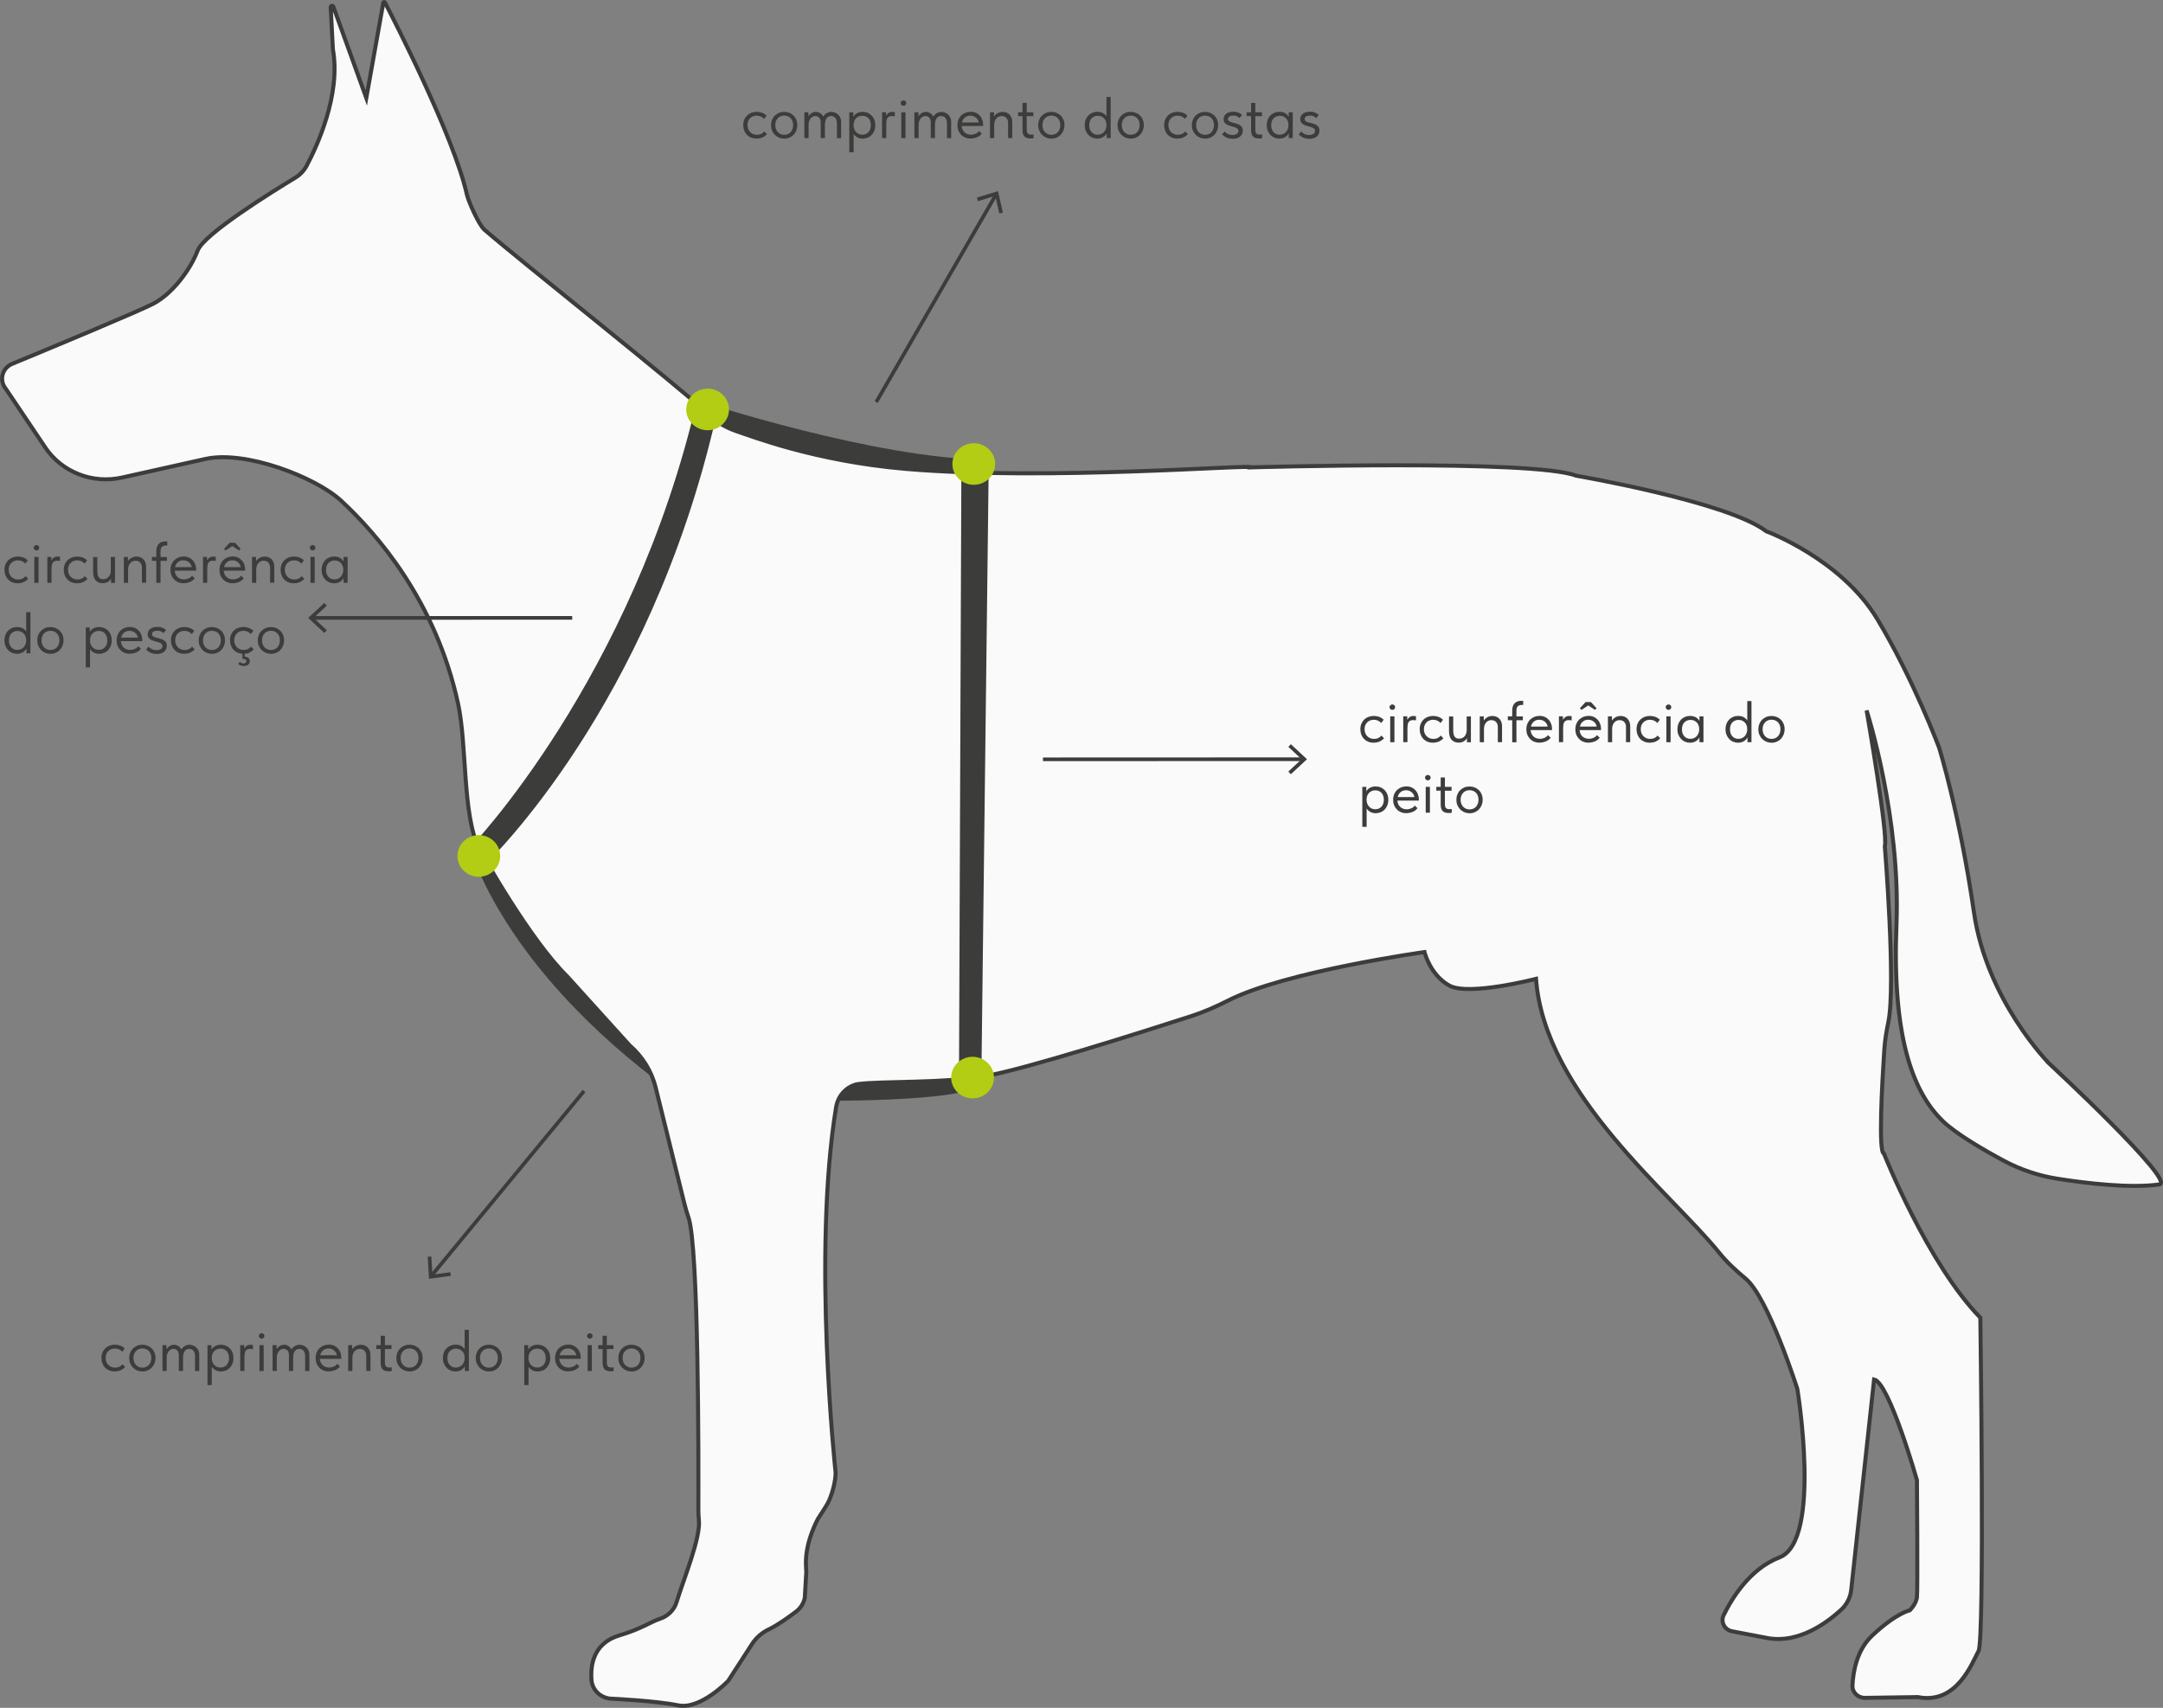 <?xml version="1.0" encoding="UTF-8"?> <svg xmlns="http://www.w3.org/2000/svg" id="_Слой_2" data-name="Слой 2" viewBox="0 0 441.82 348.82"><rect x="0" y="0" width="441.82" height="348.82" fill="#808080" stroke="none"/><defs><style> .cls-1 { fill: #3c3c3b; } .cls-2 { stroke-width: .82px; } .cls-2, .cls-3, .cls-4 { stroke: #3c3c3b; stroke-miterlimit: 10; } .cls-2, .cls-4, .cls-5 { fill: #fafafa; } .cls-3 { fill: none; stroke-width: .75px; } .cls-4 { stroke-width: 4px; } .cls-6 { fill: #b3cc14; } </style></defs><g id="_Слой_1-2" data-name="Слой 1"><g><path class="cls-5" d="M146.1,85.75s32.38,10.82,55.62,10.83"></path><path class="cls-1" d="M201.73,99.29c-23.44,0-55.19-10.53-56.53-10.98l-2.84-6.56c.32.11,36.87,12.11,59.37,12.12v5.41Z"></path></g><path class="cls-4" d="M162.18,222.79s30.68.64,36.97-2.69"></path><g><path class="cls-5" d="M99.4,176.11s22.82,38.36,42.19,46.73"></path><path class="cls-1" d="M140.45,225.32c-37.04-25.84-43.62-50.45-44.57-52.04l5.92,1.48c.22.38,22.59,37.7,40.91,45.61l-2.26,4.95Z"></path></g><path class="cls-2" d="M418.51,217.16s-12.71-12.85-15.3-30.79c-2.91-20.11-7.11-33.63-7.11-33.63,0,0-5.24-14-12.65-26.31-7.42-12.3-22.68-17.92-22.68-17.92-7.86-6.04-38.83-11.35-38.83-11.35-8.73-3.4-66.31-1.7-66.31-1.7.57-.69-41.54,2.8-70.64.31-18.63-1.59-31.83-6.81-34.49-7.67-1.34-.43-3.35-1.4-4.39-2.34-9.19-8.29-39.23-31.98-47.17-38.85-1.12-.97-3.25-5.74-3.57-7.17-2.67-11.9-15.02-35.91-16.75-39.24-.07-.14-.28-.11-.32.04l-3.48,19.47-6.74-18.66c-.13-.27-.54-.17-.53.13l.45,8.61c1.66,9.26-3.26,19.79-5.35,23.74-.54,1.02-1.35,1.87-2.35,2.48-4.6,2.78-18.61,11.46-19.92,14.85-1.56,4.06-5.21,8.87-9.12,10.9-2.99,1.55-20.66,8.91-28.78,12.26-2.04.85-2.7,3.36-1.32,5.05l8.09,12.03c3.39,5.04,9.65,7.49,15.68,6.14l17.03-3.8c8.13-1.82,22.48,3.68,27.75,8.56,7.26,6.73,19.29,20.42,23.86,41.44,1.83,8.43.87,22.68,4.26,29.52.52,1.04,10.3,18.55,18,26.14l12.78,14.12c2.64,2.28,4.49,5.28,5.32,8.62l5.86,23.69c.19.76.53,1.98.8,2.72,2.16,5.79,2.09,50.35,2.06,59.6,0,.75.01,1.5.1,2.25.45,3.61-3.19,12.33-4.55,16.83-.49,1.6-1.75,2.87-3.38,3.4-1.86.61-3.81,2.07-8.24,3.38-5.28,1.56-6.01,5.92-5.76,9.15.17,2.15,2.05,3.81,4.27,3.81,0,0,8.86.42,13.44,1.35,4.59.93,10.22-5.01,10.22-5.01l4.85-7.5c.84-1.3,2.04-2.35,3.46-3.02,1.73-.82,4.04-2.48,5.52-3.59.94-.71,1.58-1.72,1.81-2.85l.28-4.88c.19-.95-.94-4.36,2.16-10.78.46-.95,1.95-2.92,2.52-4.21.7-1.59,1.35-4.01,1.33-5.74,0,0-4.82-44.39.09-74.53.54-3.32,3.21-4.62,4.43-4.78,4.94-.66,17.52-.14,25.94-1.61,8.26-1.43,31.78-8.91,42.11-12.25,2.61-.84,5.12-1.94,7.55-3.18,11.72-5.98,40.17-9.93,40.17-9.93,0,0,1.13,4.65,5.06,6.84,3.94,2.19,17.72-1.37,17.72-1.37,1.74,23.5,27.54,43.71,37.43,55.96,1.57,1.95,3.43,3.65,5.37,5.26,4.65,3.84,10.58,22.55,10.58,22.55,0,0,5.1,31.03-3.65,34.4-5.99,2.31-9.68,8.27-11.4,11.8-.67,1.37.17,2.99,1.71,3.29l7.32,1.4c6.33,1.13,12.1-3.17,14.94-5.77,1.17-1.07,1.91-2.51,2.08-4.06l4.68-43.01c3.1.71,8.75,20.57,8.75,20.57,0,0,.18,22.52,0,23.93-.18,1.42-1.46,2.66-1.46,2.66,0,0-2.74.53-7.66,5.14-3.18,2.97-3.92,7.43-4.05,10.21-.07,1.4,1.11,2.55,2.55,2.53l10.8-.16c8.02,1.6,11.12-7.09,12.4-9.4,1.28-2.31.37-68.09.37-68.09-10.76-10.99-19.69-33.51-19.69-33.51-1.16-.19-.4-14.03.07-21.18.13-1.91.43-3.81.83-5.69,1.58-7.59-.72-35.9-.72-35.9.72-2.27-3.6-27.04-3.72-27.75.2.62,6.96,21.95,6.1,43.69-.88,22.06,2.96,34.02,9.6,40.31,2.67,2.53,8.11,5.7,12.21,7.91,3.45,1.86,7.2,3.13,11.09,3.74,5.85.92,14.8,2,20.8,1.16,3.58-.5-22.57-24.76-22.57-24.76Z"></path><g><path class="cls-5" d="M96.98,174.83s33.14-32.79,46.7-91.2"></path><path class="cls-1" d="M98.97,176.73l-3.09-3.45c.33-.32,33.27-34.61,46.48-91.52l3.75,4c-13.57,58.49-45.76,89.61-47.14,90.97Z"></path></g><g><line class="cls-5" x1="199.15" y1="96.52" x2="198.66" y2="221.47"></line><polygon class="cls-1" points="200.43 222.44 195.88 221.46 196.37 96.51 201.94 96.53 200.43 222.44"></polygon></g><ellipse class="cls-6" cx="144.54" cy="83.63" rx="4.37" ry="4.25"></ellipse><ellipse class="cls-6" cx="97.8" cy="174.83" rx="4.37" ry="4.25"></ellipse><ellipse class="cls-6" cx="198.91" cy="94.77" rx="4.37" ry="4.25"></ellipse><ellipse class="cls-6" cx="198.66" cy="220.1" rx="4.37" ry="4.25"></ellipse><g><line class="cls-3" x1="63.77" y1="126.21" x2="116.88" y2="126.2"></line><polygon class="cls-1" points="66.25 129.28 66.76 128.73 64.05 126.21 66.76 123.7 66.25 123.15 62.95 126.21 66.25 129.28"></polygon></g><g><line class="cls-3" x1="266.15" y1="155.07" x2="213.04" y2="155.09"></line><polygon class="cls-1" points="263.67 152 263.16 152.55 265.87 155.07 263.16 157.59 263.67 158.14 266.97 155.07 263.67 152"></polygon></g><g><line class="cls-3" x1="88.14" y1="260.56" x2="119.3" y2="222.84"></line><polygon class="cls-1" points="92.09 260.6 91.99 259.85 88.33 260.34 88.11 256.65 87.36 256.69 87.63 261.19 92.09 260.6"></polygon></g><g><line class="cls-3" x1="203.44" y1="39.75" x2="178.98" y2="82.12"></line><polygon class="cls-1" points="199.54 40.37 199.76 41.09 203.3 40 204.12 43.6 204.85 43.43 203.85 39.04 199.54 40.37"></polygon></g><g><path class="cls-1" d="M3.65,119.14c-.42,0-.8-.07-1.14-.21-.34-.14-.62-.33-.86-.58-.24-.25-.42-.54-.55-.88-.13-.34-.19-.7-.19-1.09,0-.42.07-.8.22-1.14.14-.34.34-.62.58-.85s.53-.41.86-.53.69-.19,1.07-.19c.41,0,.79.07,1.14.2.35.14.65.33.89.58l-.5.67c-.18-.21-.4-.37-.66-.49-.26-.12-.55-.18-.85-.18-.26,0-.5.04-.73.13-.23.09-.43.21-.6.38s-.31.36-.41.6c-.1.24-.15.51-.15.81s.05.57.14.81c.1.24.23.45.41.63.18.18.38.31.62.41.24.1.49.14.77.14.33,0,.62-.06.88-.19s.46-.29.62-.49l.54.54c-.22.26-.51.48-.86.65-.35.17-.77.26-1.25.26Z"></path><path class="cls-1" d="M7.46,112.43c-.16,0-.3-.05-.41-.16-.12-.11-.17-.24-.17-.4s.06-.29.17-.39c.12-.1.25-.15.41-.15s.29.05.4.15c.11.1.16.23.16.39s-.05.29-.16.4c-.11.11-.24.16-.4.16ZM7.01,113.76h.86v5.28h-.86v-5.28Z"></path><path class="cls-1" d="M11.81,113.69c.06,0,.14,0,.23,0,.09,0,.17.01.23.03v.86c-.1-.02-.19-.03-.29-.04-.1-.01-.2-.02-.29-.02-.26,0-.46.04-.61.13-.15.08-.26.2-.35.35-.08.15-.14.33-.16.54-.02.21-.04.44-.04.68v2.81h-.86v-5.28h.82v.71c.1-.19.25-.37.45-.53s.49-.25.87-.25Z"></path><path class="cls-1" d="M15.77,119.14c-.42,0-.8-.07-1.14-.21-.34-.14-.62-.33-.86-.58s-.42-.54-.55-.88c-.13-.34-.19-.7-.19-1.09,0-.42.07-.8.22-1.14.14-.34.34-.62.58-.85.24-.23.53-.41.86-.53s.69-.19,1.07-.19c.41,0,.79.07,1.14.2.35.14.65.33.89.58l-.5.67c-.18-.21-.4-.37-.66-.49-.26-.12-.55-.18-.85-.18-.26,0-.5.04-.73.13-.23.09-.43.21-.6.38-.17.16-.31.36-.41.6-.1.24-.15.51-.15.81s.05.57.14.81c.1.24.23.45.41.63.18.18.38.31.62.41.24.1.49.14.77.14.33,0,.62-.06.88-.19.26-.12.46-.29.62-.49l.54.54c-.22.26-.51.48-.86.65-.35.17-.77.26-1.25.26Z"></path><path class="cls-1" d="M20.95,119.12c-.57,0-1.03-.19-1.39-.56-.36-.38-.54-.96-.54-1.76v-3.02h.86v2.83c0,.58.1,1.01.29,1.29.2.28.5.41.91.41.25,0,.47-.05.66-.14.19-.09.36-.22.49-.38.13-.16.23-.36.3-.58s.1-.46.1-.73v-2.71h.86v5.28h-.81v-.84c-.14.26-.36.47-.65.65-.29.18-.65.26-1.08.26Z"></path><path class="cls-1" d="M28.88,115.32c-.07-.18-.16-.33-.28-.45-.12-.12-.26-.2-.42-.26-.16-.06-.33-.08-.5-.08-.23,0-.44.04-.62.13-.18.09-.34.21-.47.36-.13.15-.23.33-.31.55-.07.21-.11.44-.12.69v2.78h-.86v-5.28h.82v.86c.16-.26.39-.48.7-.66.3-.18.66-.28,1.07-.28.28,0,.54.05.78.14s.45.23.62.41.31.4.41.65c.1.26.15.55.15.88v3.26h-.86v-3.07c0-.25-.03-.46-.1-.65Z"></path><path class="cls-1" d="M31.03,113.76h.9v-1.19c0-.35.05-.65.14-.91s.22-.46.39-.62c.17-.16.37-.28.59-.35.23-.08.48-.11.75-.11.1,0,.18,0,.24.01.06,0,.1.02.13.02v.82s-.08-.01-.11-.01h-.11c-.36,0-.64.08-.85.25s-.31.49-.31.97v1.13h1.31v.78h-1.31v4.5h-.86v-4.5h-.9v-.78Z"></path><path class="cls-1" d="M37.56,119.14c-.39,0-.75-.06-1.09-.19s-.62-.31-.86-.55-.44-.52-.58-.86-.21-.72-.21-1.14.07-.83.22-1.17c.15-.34.35-.63.6-.86s.54-.41.86-.53c.32-.12.66-.18,1.01-.18.41,0,.77.07,1.09.22.32.15.58.35.8.59s.38.53.49.84.17.63.17.95v.3h-4.38c.02.28.09.53.19.75.1.22.24.41.41.56.17.16.37.27.59.35.22.08.46.12.72.12.34,0,.65-.07.94-.2.29-.13.53-.31.7-.55l.56.52c-.26.34-.59.6-.99.76-.4.16-.83.25-1.27.25ZM37.44,114.45c-.42,0-.79.12-1.09.37-.3.25-.5.59-.6,1.02h3.42c-.08-.41-.28-.74-.59-1-.32-.26-.69-.39-1.13-.39Z"></path><path class="cls-1" d="M43.61,113.69c.06,0,.14,0,.23,0,.09,0,.17.01.23.03v.86c-.1-.02-.19-.03-.29-.04-.1-.01-.2-.02-.29-.02-.26,0-.46.04-.61.13-.15.08-.26.2-.35.35-.08.15-.14.33-.16.54-.02.21-.04.44-.04.68v2.81h-.86v-5.28h.82v.71c.1-.19.25-.37.45-.53s.49-.25.87-.25Z"></path><path class="cls-1" d="M47.57,119.14c-.39,0-.75-.06-1.09-.19s-.62-.31-.86-.55-.44-.52-.58-.86-.21-.72-.21-1.14.07-.83.22-1.17c.15-.34.35-.63.6-.86s.54-.41.86-.53c.32-.12.66-.18,1.01-.18.41,0,.77.07,1.09.22.32.15.58.35.8.59s.38.53.49.84.17.63.17.95v.3h-4.38c.02.28.09.53.19.75.1.22.24.41.41.56.17.16.37.27.59.35.22.08.46.12.72.12.34,0,.65-.07.94-.2.29-.13.53-.31.7-.55l.56.52c-.26.34-.59.6-.99.76-.4.16-.83.25-1.27.25ZM45.76,112.1l1.15-1.25h1.09l1.15,1.25-.3.35-1.39-.91-1.4.91-.3-.35ZM47.45,114.45c-.42,0-.79.12-1.09.37-.3.25-.5.59-.6,1.02h3.42c-.08-.41-.28-.74-.59-1-.32-.26-.69-.39-1.13-.39Z"></path><path class="cls-1" d="M55.06,115.32c-.07-.18-.16-.33-.28-.45-.12-.12-.26-.2-.42-.26-.16-.06-.33-.08-.5-.08-.23,0-.44.04-.62.13-.18.09-.34.21-.47.36-.13.15-.23.33-.31.55-.07.21-.11.44-.12.69v2.78h-.86v-5.28h.82v.86c.16-.26.39-.48.7-.66.3-.18.66-.28,1.07-.28.28,0,.54.05.78.14s.45.23.62.41.31.4.41.65c.1.26.15.55.15.88v3.26h-.86v-3.07c0-.25-.03-.46-.1-.65Z"></path><path class="cls-1" d="M60.06,119.14c-.42,0-.8-.07-1.14-.21-.34-.14-.62-.33-.86-.58-.24-.25-.42-.54-.55-.88-.13-.34-.19-.7-.19-1.09,0-.42.07-.8.22-1.14.14-.34.34-.62.58-.85s.53-.41.86-.53.69-.19,1.07-.19c.41,0,.79.07,1.14.2.35.14.65.33.89.58l-.5.67c-.18-.21-.4-.37-.66-.49-.26-.12-.55-.18-.85-.18-.26,0-.5.04-.73.13-.23.09-.43.21-.6.38s-.31.36-.41.6c-.1.24-.15.51-.15.81s.05.57.14.81c.1.24.23.45.41.63.18.18.38.31.62.41.24.1.49.14.77.14.33,0,.62-.06.88-.19.26-.12.46-.29.62-.49l.54.54c-.22.26-.51.48-.86.65-.35.17-.77.26-1.25.26Z"></path><path class="cls-1" d="M63.87,112.43c-.16,0-.3-.05-.41-.16s-.17-.24-.17-.4.06-.29.17-.39.25-.15.41-.15.29.05.4.15c.11.1.16.23.16.39s-.05.29-.16.4c-.11.11-.24.16-.4.16ZM63.42,113.76h.86v5.28h-.86v-5.28Z"></path><path class="cls-1" d="M68.25,119.14c-.34,0-.66-.06-.97-.19-.31-.12-.58-.3-.82-.54-.23-.24-.42-.52-.56-.86-.14-.34-.21-.72-.21-1.15s.07-.79.2-1.13.31-.63.55-.86c.23-.24.5-.42.82-.55.31-.13.64-.19,1-.19.5,0,.92.11,1.25.32.33.21.55.45.67.71v-.94h.82v5.28h-.82v-.98c-.15.31-.4.57-.73.77s-.73.31-1.19.31ZM68.33,118.34c.29,0,.54-.05.77-.16.22-.11.41-.25.56-.43.15-.18.26-.38.34-.61.08-.23.12-.46.12-.69v-.19c0-.23-.05-.45-.13-.67s-.19-.4-.34-.56c-.15-.16-.33-.3-.55-.4s-.46-.15-.74-.15c-.26,0-.49.04-.7.13s-.4.21-.56.37c-.16.16-.28.37-.37.61-.09.24-.13.51-.13.82,0,.58.16,1.05.48,1.41.32.36.74.53,1.26.53Z"></path><path class="cls-1" d="M3.47,133.54c-.34,0-.66-.06-.97-.19-.31-.12-.58-.3-.82-.54-.23-.24-.42-.52-.56-.86-.14-.34-.21-.72-.21-1.15s.07-.79.2-1.13c.13-.34.31-.63.55-.86.23-.24.5-.42.82-.55.31-.13.64-.19,1-.19.48,0,.88.09,1.19.28.32.19.54.41.68.65v-3.96h.86v8.4h-.82v-.98c-.15.31-.4.57-.73.77s-.73.31-1.19.31ZM3.55,132.74c.29,0,.54-.05.77-.16.22-.11.41-.25.56-.43s.26-.38.34-.61c.08-.23.12-.46.12-.69v-.19c0-.23-.05-.45-.13-.67s-.19-.4-.34-.56c-.15-.16-.33-.3-.55-.4-.22-.1-.46-.15-.74-.15-.26,0-.49.04-.7.13s-.4.21-.56.37c-.16.16-.28.37-.37.61-.09.24-.13.51-.13.82,0,.58.16,1.05.48,1.41.32.36.74.53,1.26.53Z"></path><path class="cls-1" d="M10.31,133.54c-.38,0-.74-.07-1.07-.21-.33-.14-.61-.33-.86-.58s-.43-.54-.57-.88c-.14-.34-.2-.7-.2-1.09s.07-.74.2-1.07.32-.62.56-.86.53-.43.86-.57c.33-.14.69-.2,1.07-.2s.74.07,1.07.2c.33.14.61.32.85.56.24.24.43.53.56.86.14.33.2.69.2,1.09s-.07.76-.2,1.09c-.14.34-.32.63-.56.88s-.52.44-.85.58c-.33.14-.68.21-1.07.21ZM10.31,132.76c.27,0,.52-.05.74-.14.22-.1.42-.23.58-.41.16-.18.28-.39.37-.63.09-.24.13-.51.13-.8s-.04-.55-.13-.79c-.09-.24-.21-.44-.37-.61s-.35-.3-.58-.4c-.22-.09-.47-.14-.74-.14s-.52.05-.74.14c-.22.09-.42.22-.58.4s-.29.38-.38.61c-.09.24-.13.5-.13.79s.04.55.13.8c.09.24.21.45.38.63.16.18.36.31.58.41.22.1.47.14.74.14Z"></path><path class="cls-1" d="M17.52,136.32v-8.16h.82v.94c.11-.26.33-.5.66-.71s.75-.32,1.26-.32c.35,0,.68.06,1,.19.31.13.58.31.82.55.23.24.41.52.54.86.13.34.2.72.2,1.13s-.07.81-.21,1.15c-.14.34-.33.63-.56.86-.23.24-.5.42-.82.54s-.64.19-.97.19c-.43,0-.81-.09-1.14-.28-.33-.18-.57-.42-.73-.71v3.77h-.86ZM20.15,128.87c-.28,0-.53.05-.74.15-.22.1-.4.23-.55.4-.15.16-.27.35-.34.56s-.12.43-.13.67v.19c0,.23.04.46.12.69.08.23.19.43.34.61s.33.32.56.43c.22.11.48.16.77.16.52,0,.94-.18,1.26-.53.32-.36.48-.83.48-1.41,0-.3-.04-.58-.13-.82s-.21-.44-.37-.61c-.16-.16-.35-.29-.56-.37s-.45-.13-.7-.13Z"></path><path class="cls-1" d="M26.56,133.54c-.39,0-.75-.06-1.09-.19s-.62-.31-.86-.55-.44-.52-.58-.86-.21-.72-.21-1.14.07-.83.22-1.17c.15-.34.35-.63.6-.86.25-.23.54-.41.86-.53.32-.12.66-.18,1.01-.18.41,0,.77.07,1.09.22.32.15.58.35.8.59s.38.53.49.84c.11.31.17.63.17.95v.3h-4.38c.02.28.09.53.19.75.1.22.24.41.41.56.17.16.37.27.59.35.22.08.46.12.72.12.34,0,.65-.07.94-.2.29-.13.53-.31.7-.55l.56.52c-.26.34-.59.6-.99.76-.4.16-.83.25-1.27.25ZM26.44,128.85c-.42,0-.79.12-1.09.37-.3.25-.5.59-.6,1.02h3.42c-.08-.41-.28-.74-.59-1-.32-.26-.69-.39-1.13-.39Z"></path><path class="cls-1" d="M31.97,133.56c-.45,0-.85-.08-1.19-.23-.35-.16-.66-.37-.93-.64l.48-.62c.43.48.98.72,1.63.72.36,0,.65-.07.88-.22.23-.14.34-.34.34-.6,0-.21-.07-.37-.22-.49-.15-.12-.33-.21-.56-.29-.22-.08-.47-.15-.73-.21-.26-.06-.51-.15-.73-.26-.22-.11-.41-.25-.56-.43-.15-.18-.22-.43-.22-.74,0-.26.05-.48.16-.67.1-.19.25-.35.43-.47.18-.13.39-.22.64-.28.24-.06.5-.09.77-.09.42,0,.78.07,1.06.2.28.13.51.28.7.44l-.5.65c-.15-.14-.33-.26-.53-.36-.2-.1-.44-.14-.73-.14-.35,0-.63.06-.82.19-.2.12-.29.29-.29.49s.07.35.22.46c.15.1.33.19.56.25.22.06.47.13.73.19.26.06.51.14.73.25s.41.26.56.45c.15.19.22.46.22.79,0,.28-.06.53-.17.74-.11.21-.26.39-.45.53-.19.14-.41.24-.66.31-.25.07-.52.1-.8.1Z"></path><path class="cls-1" d="M37.66,133.54c-.42,0-.8-.07-1.14-.21-.34-.14-.62-.33-.86-.58-.24-.25-.42-.54-.55-.88-.13-.34-.19-.7-.19-1.09,0-.42.07-.8.22-1.14.14-.34.34-.62.58-.85.24-.23.53-.41.86-.53s.69-.19,1.07-.19c.41,0,.79.07,1.14.2.35.14.65.33.89.58l-.5.67c-.18-.21-.4-.37-.66-.49-.26-.12-.55-.18-.85-.18-.26,0-.5.04-.73.13-.23.09-.43.21-.6.38s-.31.36-.41.6c-.1.24-.15.51-.15.81s.05.57.14.81c.1.24.23.45.41.63.18.18.38.31.62.41.24.1.49.14.77.14.33,0,.62-.06.88-.19.26-.12.46-.29.62-.49l.54.54c-.22.26-.51.48-.86.65-.35.17-.77.26-1.25.26Z"></path><path class="cls-1" d="M43.29,133.54c-.38,0-.74-.07-1.07-.21-.33-.14-.61-.33-.86-.58-.24-.25-.43-.54-.57-.88-.14-.34-.2-.7-.2-1.09s.07-.74.2-1.07.32-.62.56-.86c.24-.24.53-.43.86-.57.33-.14.69-.2,1.07-.2s.74.07,1.07.2c.33.14.61.32.85.56.24.24.43.53.56.86.14.33.2.69.2,1.09s-.07.76-.2,1.09c-.14.34-.32.63-.56.88s-.52.44-.85.58c-.33.14-.68.21-1.07.21ZM43.29,132.76c.27,0,.52-.05.74-.14.22-.1.42-.23.58-.41.16-.18.28-.39.37-.63.09-.24.13-.51.13-.8s-.04-.55-.13-.79c-.09-.24-.21-.44-.37-.61-.16-.17-.35-.3-.58-.4-.22-.09-.47-.14-.74-.14s-.52.05-.74.14c-.22.09-.42.22-.58.4s-.29.38-.38.61c-.09.24-.13.5-.13.79s.04.55.13.8c.09.24.21.45.38.63.16.18.36.31.58.41.22.1.47.14.74.14Z"></path><path class="cls-1" d="M49.76,136.02c-.28,0-.51-.04-.7-.13-.18-.09-.32-.2-.4-.32l.34-.38c.06.09.16.16.29.22.13.06.28.09.46.09s.3-.04.41-.11.16-.19.16-.35c0-.11-.04-.21-.13-.31s-.27-.14-.57-.14h-.1v-1.07c-.34-.02-.66-.08-.94-.19-.34-.14-.62-.34-.86-.59-.24-.25-.42-.54-.55-.88-.13-.34-.19-.7-.19-1.09,0-.42.07-.8.22-1.14.14-.34.34-.62.58-.85.24-.23.53-.41.86-.53s.69-.19,1.07-.19c.41,0,.79.07,1.14.2.35.14.65.33.89.58l-.5.67c-.18-.21-.4-.37-.66-.49-.26-.12-.55-.18-.85-.18-.26,0-.5.04-.73.13-.23.09-.43.21-.6.38-.17.16-.31.36-.41.6-.1.24-.15.5-.15.81s.05.56.14.81c.1.24.23.45.41.63s.38.31.62.41c.24.1.49.14.77.14.33,0,.62-.06.88-.19.26-.12.46-.29.62-.48l.54.54c-.22.27-.51.49-.86.67-.29.14-.61.22-.97.24v.59c.39.04.66.15.81.33.15.18.22.38.22.61,0,.33-.12.57-.37.73s-.55.24-.9.24Z"></path><path class="cls-1" d="M55.35,133.54c-.38,0-.74-.07-1.07-.21-.33-.14-.61-.33-.86-.58-.24-.25-.43-.54-.57-.88-.14-.34-.2-.7-.2-1.09s.07-.74.2-1.07.32-.62.56-.86c.24-.24.53-.43.86-.57.33-.14.69-.2,1.07-.2s.74.07,1.07.2c.33.14.61.32.85.56.24.24.43.53.56.86.14.33.2.69.2,1.09s-.07.76-.2,1.09c-.14.34-.32.63-.56.88s-.52.44-.85.58c-.33.14-.68.21-1.07.21ZM55.35,132.76c.27,0,.52-.05.74-.14.22-.1.42-.23.58-.41.16-.18.28-.39.37-.63.09-.24.13-.51.13-.8s-.04-.55-.13-.79c-.09-.24-.21-.44-.37-.61-.16-.17-.35-.3-.58-.4-.22-.09-.47-.14-.74-.14s-.52.05-.74.14c-.22.09-.42.22-.58.4s-.29.38-.38.61c-.09.24-.13.5-.13.79s.04.55.13.8c.09.24.21.45.38.63.16.18.36.31.58.41.22.1.47.14.74.14Z"></path></g><g><path class="cls-1" d="M280.61,151.7c-.42,0-.8-.07-1.14-.21-.34-.14-.62-.33-.86-.58-.24-.25-.42-.54-.55-.88-.13-.34-.19-.7-.19-1.09,0-.42.07-.8.22-1.14s.34-.62.58-.85c.24-.23.53-.41.86-.53s.69-.19,1.07-.19c.41,0,.79.07,1.14.2.35.14.65.33.89.58l-.5.67c-.18-.21-.4-.37-.66-.49-.26-.12-.55-.18-.85-.18-.26,0-.5.04-.73.13-.23.09-.43.21-.6.38s-.31.36-.41.6c-.1.24-.15.51-.15.81s.05.57.14.81c.1.24.23.45.41.63.18.18.38.31.62.41.24.1.49.14.77.14.33,0,.62-.06.88-.19s.46-.29.62-.49l.54.54c-.22.26-.51.48-.86.65-.35.17-.77.26-1.25.26Z"></path><path class="cls-1" d="M284.41,144.99c-.16,0-.3-.05-.41-.16-.12-.11-.17-.24-.17-.4s.06-.29.17-.39c.12-.1.25-.15.41-.15s.29.05.4.15c.11.1.16.23.16.39s-.05.29-.16.4-.24.16-.4.16ZM283.97,146.32h.86v5.28h-.86v-5.28Z"></path><path class="cls-1" d="M288.77,146.25c.06,0,.14,0,.23,0s.17.01.23.03v.86c-.1-.02-.19-.03-.29-.04-.1-.01-.2-.02-.29-.02-.26,0-.46.04-.61.13-.15.08-.26.2-.35.35-.08.15-.14.33-.16.54-.02.21-.04.44-.04.68v2.81h-.86v-5.28h.82v.71c.1-.19.25-.37.45-.53s.49-.25.87-.25Z"></path><path class="cls-1" d="M292.73,151.7c-.42,0-.8-.07-1.14-.21-.34-.14-.62-.33-.86-.58-.24-.25-.42-.54-.55-.88-.13-.34-.19-.7-.19-1.09,0-.42.07-.8.22-1.14s.34-.62.58-.85c.24-.23.53-.41.86-.53s.69-.19,1.07-.19c.41,0,.79.07,1.14.2.35.14.65.33.89.58l-.5.67c-.18-.21-.4-.37-.66-.49-.26-.12-.55-.18-.85-.18-.26,0-.5.04-.73.13-.23.09-.43.21-.6.38s-.31.36-.41.6c-.1.24-.15.51-.15.81s.05.57.14.81c.1.24.23.45.41.63.18.18.38.31.62.41.24.1.49.14.77.14.33,0,.62-.06.88-.19s.46-.29.62-.49l.54.54c-.22.26-.51.48-.86.65-.35.17-.77.26-1.25.26Z"></path><path class="cls-1" d="M297.91,151.68c-.57,0-1.03-.19-1.39-.56-.36-.38-.54-.96-.54-1.76v-3.02h.86v2.83c0,.58.1,1.01.29,1.29.2.28.5.41.91.41.25,0,.47-.05.66-.14.19-.09.36-.22.49-.38.13-.16.23-.36.3-.58s.1-.46.1-.73v-2.71h.86v5.28h-.81v-.84c-.14.26-.36.47-.65.65-.29.18-.65.26-1.08.26Z"></path><path class="cls-1" d="M305.84,147.88c-.07-.18-.16-.33-.28-.45-.12-.12-.26-.2-.42-.26-.16-.06-.33-.08-.5-.08-.23,0-.44.04-.62.13-.18.09-.34.21-.47.36-.13.15-.23.33-.31.55s-.11.44-.12.69v2.78h-.86v-5.28h.82v.86c.16-.26.39-.48.7-.66.3-.18.66-.28,1.07-.28.28,0,.54.05.78.14.24.1.45.23.62.41.18.18.31.4.41.65s.15.55.15.88v3.26h-.86v-3.07c0-.25-.03-.46-.1-.65Z"></path><path class="cls-1" d="M307.99,146.32h.9v-1.19c0-.35.05-.65.14-.91s.22-.46.39-.62c.17-.16.37-.28.59-.35.23-.08.48-.11.75-.11.1,0,.18,0,.24.01.06,0,.1.02.13.02v.82s-.08-.01-.11-.01h-.11c-.36,0-.64.08-.85.25s-.31.49-.31.97v1.13h1.31v.78h-1.31v4.5h-.86v-4.5h-.9v-.78Z"></path><path class="cls-1" d="M314.52,151.7c-.39,0-.75-.06-1.09-.19s-.62-.31-.86-.55-.44-.52-.58-.86-.21-.72-.21-1.14.07-.83.22-1.17c.15-.34.35-.63.6-.86.25-.23.54-.41.86-.53.32-.12.66-.18,1.01-.18.41,0,.77.07,1.09.22.32.15.58.35.8.59s.38.53.49.84c.11.31.17.63.17.95v.3h-4.38c.02.28.09.53.19.75.1.22.24.41.41.56.17.16.37.27.59.35.22.08.46.12.72.12.34,0,.65-.07.94-.2.29-.13.53-.31.7-.55l.56.52c-.26.34-.59.6-.99.76-.4.16-.83.25-1.27.25ZM314.4,147.01c-.42,0-.79.12-1.09.37-.3.25-.5.59-.6,1.02h3.42c-.08-.41-.28-.74-.59-1-.32-.26-.69-.39-1.13-.39Z"></path><path class="cls-1" d="M320.57,146.25c.06,0,.14,0,.23,0,.09,0,.17.01.23.03v.86c-.1-.02-.19-.03-.29-.04-.1-.01-.2-.02-.29-.02-.26,0-.46.04-.61.13-.15.08-.26.2-.35.35-.08.15-.14.33-.16.54-.02.21-.04.44-.04.68v2.81h-.86v-5.28h.82v.71c.1-.19.25-.37.45-.53s.49-.25.87-.25Z"></path><path class="cls-1" d="M324.53,151.7c-.39,0-.75-.06-1.09-.19s-.62-.31-.86-.55-.44-.52-.58-.86-.21-.72-.21-1.14.07-.83.22-1.17c.15-.34.35-.63.6-.86.25-.23.54-.41.86-.53.32-.12.66-.18,1.01-.18.41,0,.77.07,1.09.22.32.15.58.35.8.59s.38.53.49.84c.11.31.17.63.17.95v.3h-4.38c.02.28.09.53.19.75.1.22.24.41.41.56.17.16.37.27.59.35.22.08.46.12.72.12.34,0,.65-.07.94-.2.29-.13.53-.31.7-.55l.56.52c-.26.34-.59.6-.99.76-.4.16-.83.25-1.27.25ZM322.72,144.65l1.15-1.25h1.09l1.15,1.25-.3.35-1.39-.91-1.4.91-.3-.35ZM324.41,147.01c-.42,0-.79.12-1.09.37-.3.25-.5.59-.6,1.02h3.42c-.08-.41-.28-.74-.59-1-.32-.26-.69-.39-1.13-.39Z"></path><path class="cls-1" d="M332.02,147.88c-.07-.18-.16-.33-.28-.45-.12-.12-.26-.2-.42-.26-.16-.06-.33-.08-.5-.08-.23,0-.44.04-.62.13-.18.09-.34.21-.47.36-.13.15-.23.33-.31.55s-.11.44-.12.69v2.78h-.86v-5.28h.82v.86c.16-.26.39-.48.7-.66.3-.18.66-.28,1.07-.28.28,0,.54.05.78.14.24.1.45.23.62.41.18.18.31.4.41.65s.15.55.15.88v3.26h-.86v-3.07c0-.25-.03-.46-.1-.65Z"></path><path class="cls-1" d="M337.02,151.7c-.42,0-.8-.07-1.14-.21-.34-.14-.62-.33-.86-.58-.24-.25-.42-.54-.55-.88-.13-.34-.19-.7-.19-1.09,0-.42.07-.8.22-1.14.14-.34.34-.62.58-.85.24-.23.53-.41.86-.53s.69-.19,1.07-.19c.41,0,.79.07,1.14.2.35.14.65.33.89.58l-.5.67c-.18-.21-.4-.37-.66-.49-.26-.12-.55-.18-.85-.18-.26,0-.5.04-.73.13-.23.09-.43.21-.6.38s-.31.36-.41.6c-.1.24-.15.51-.15.81s.05.57.14.81c.1.24.23.45.41.63.18.18.38.31.62.41.24.1.49.14.77.14.33,0,.62-.06.88-.19.26-.12.46-.29.62-.49l.54.54c-.22.26-.51.48-.86.65-.35.17-.77.26-1.25.26Z"></path><path class="cls-1" d="M340.82,144.99c-.16,0-.3-.05-.41-.16-.12-.11-.17-.24-.17-.4s.06-.29.17-.39c.12-.1.25-.15.41-.15s.29.05.4.15c.11.1.16.23.16.39s-.05.29-.16.4c-.11.11-.24.16-.4.16ZM340.38,146.32h.86v5.28h-.86v-5.28Z"></path><path class="cls-1" d="M345.2,151.7c-.34,0-.66-.06-.97-.19-.31-.12-.58-.3-.82-.54-.23-.24-.42-.52-.56-.86-.14-.34-.21-.72-.21-1.15s.07-.79.2-1.13.31-.63.55-.86c.23-.24.5-.42.82-.55.31-.13.64-.19,1-.19.5,0,.92.11,1.25.32.33.21.55.45.67.71v-.94h.82v5.28h-.82v-.98c-.15.31-.4.57-.73.77s-.73.31-1.19.31ZM345.29,150.9c.29,0,.54-.05.77-.16.22-.11.41-.25.56-.43.15-.18.26-.38.34-.61.08-.23.12-.46.12-.69v-.19c0-.23-.05-.45-.13-.67s-.19-.4-.34-.56c-.15-.16-.33-.3-.55-.4-.22-.1-.46-.15-.74-.15-.26,0-.49.04-.7.13s-.4.21-.56.37c-.16.16-.28.37-.37.61s-.13.51-.13.82c0,.58.16,1.05.48,1.41.32.36.74.53,1.26.53Z"></path><path class="cls-1" d="M355.02,151.7c-.34,0-.66-.06-.97-.19-.31-.12-.58-.3-.82-.54-.23-.24-.42-.52-.56-.86-.14-.34-.21-.72-.21-1.15s.07-.79.2-1.13.31-.63.55-.86c.23-.24.5-.42.82-.55.31-.13.64-.19,1-.19.48,0,.88.09,1.19.28.32.19.54.41.68.65v-3.96h.86v8.4h-.82v-.98c-.15.31-.4.57-.73.77s-.73.31-1.19.31ZM355.1,150.9c.29,0,.54-.05.77-.16.22-.11.41-.25.56-.43.15-.18.26-.38.34-.61.08-.23.12-.46.12-.69v-.19c0-.23-.05-.45-.13-.67s-.19-.4-.34-.56c-.15-.16-.33-.3-.55-.4-.22-.1-.46-.15-.74-.15-.26,0-.49.04-.7.13s-.4.21-.56.37c-.16.16-.28.37-.37.61s-.13.51-.13.82c0,.58.16,1.05.48,1.41.32.36.74.53,1.26.53Z"></path><path class="cls-1" d="M361.86,151.7c-.38,0-.74-.07-1.07-.21-.33-.14-.61-.33-.86-.58-.24-.25-.43-.54-.57-.88-.14-.34-.2-.7-.2-1.09s.07-.74.2-1.07.32-.62.56-.86c.24-.24.53-.43.86-.57.33-.14.69-.2,1.07-.2s.74.07,1.07.2c.33.14.61.32.85.56.24.24.43.53.56.86.14.33.2.69.2,1.09s-.07.76-.2,1.09c-.14.34-.32.63-.56.88s-.52.44-.85.58c-.33.14-.68.21-1.07.21ZM361.86,150.92c.27,0,.52-.05.74-.14.22-.1.42-.23.58-.41.16-.18.28-.39.37-.63.09-.24.13-.51.13-.8s-.04-.55-.13-.79c-.09-.24-.21-.44-.37-.61-.16-.17-.35-.3-.58-.4-.22-.09-.47-.14-.74-.14s-.52.05-.74.14c-.22.09-.42.22-.58.4s-.29.38-.38.61c-.09.24-.13.5-.13.79s.04.55.13.8c.09.24.21.45.38.63.16.18.36.31.58.41.22.1.47.14.74.14Z"></path><path class="cls-1" d="M278.27,168.88v-8.16h.82v.94c.11-.26.33-.5.66-.71s.75-.32,1.26-.32c.35,0,.68.06,1,.19.31.13.58.31.82.55.23.24.41.52.55.86.13.34.2.72.2,1.13s-.07.81-.21,1.15c-.14.34-.33.63-.56.86-.23.24-.5.42-.82.54-.31.12-.64.19-.97.19-.43,0-.81-.09-1.14-.28-.33-.18-.57-.42-.73-.71v3.77h-.86ZM280.9,161.43c-.28,0-.53.05-.74.15-.22.1-.4.23-.55.4-.15.16-.27.35-.34.56s-.12.43-.13.67v.19c0,.23.04.46.12.69.08.23.19.43.34.61s.33.32.56.43c.22.11.48.16.77.16.52,0,.94-.18,1.26-.53.32-.36.48-.83.48-1.41,0-.3-.04-.58-.13-.82-.09-.24-.21-.44-.37-.61-.16-.16-.35-.29-.56-.37s-.45-.13-.7-.13Z"></path><path class="cls-1" d="M287.31,166.1c-.39,0-.75-.06-1.09-.19s-.62-.31-.86-.55-.44-.52-.58-.86c-.14-.34-.21-.72-.21-1.14s.07-.83.22-1.17c.15-.34.35-.63.6-.86.25-.23.54-.41.86-.53.32-.12.66-.18,1.01-.18.41,0,.77.07,1.09.22.32.15.58.35.8.59.22.25.38.53.49.84.11.31.17.63.17.95v.3h-4.38c.02.28.09.53.19.75.1.22.24.41.41.56.17.16.37.27.59.35.22.08.46.12.72.12.34,0,.65-.07.94-.2s.53-.31.7-.55l.56.52c-.26.34-.59.6-.99.76-.4.16-.83.25-1.27.25ZM287.19,161.41c-.42,0-.79.12-1.09.37-.3.25-.5.59-.6,1.02h3.42c-.08-.41-.28-.74-.59-1-.32-.26-.69-.39-1.13-.39Z"></path><path class="cls-1" d="M291.66,159.39c-.16,0-.3-.05-.41-.16-.12-.11-.17-.24-.17-.4s.06-.29.17-.39c.12-.1.25-.15.41-.15s.29.05.4.15c.11.1.16.23.16.39s-.05.29-.16.4-.24.16-.4.16ZM291.22,160.72h.86v5.28h-.86v-5.28Z"></path><path class="cls-1" d="M293.38,160.72h.9v-1.92h.86v1.92h1.36v.78h-1.36v2.68c0,.16,0,.31.03.44.02.13.06.25.13.35.07.1.16.18.28.23s.28.08.48.08c.15,0,.31-.01.48-.04v.77c-.11.02-.22.03-.32.04-.1,0-.2.01-.29.01-.57,0-.99-.13-1.25-.4-.27-.27-.4-.72-.4-1.36v-2.8h-.9v-.78Z"></path><path class="cls-1" d="M300.18,166.1c-.38,0-.74-.07-1.07-.21-.33-.14-.61-.33-.86-.58-.24-.25-.43-.54-.57-.88-.14-.34-.2-.7-.2-1.09s.07-.74.2-1.07c.14-.33.32-.62.56-.86.24-.24.53-.43.86-.57.33-.14.69-.2,1.07-.2s.74.07,1.07.2c.33.14.61.32.85.56.24.24.43.53.56.86.14.33.2.69.2,1.09s-.07.76-.2,1.09c-.14.34-.32.63-.56.88s-.52.44-.85.58c-.33.14-.68.21-1.07.21ZM300.18,165.32c.27,0,.52-.05.74-.14.22-.1.42-.23.58-.41.16-.18.28-.39.37-.63.09-.24.13-.51.13-.8s-.04-.55-.13-.79c-.09-.24-.21-.44-.37-.61-.16-.17-.35-.3-.58-.4-.22-.09-.47-.14-.74-.14s-.52.05-.74.14c-.22.09-.42.22-.58.4s-.29.38-.38.61c-.09.24-.13.5-.13.79s.04.55.13.8c.09.24.21.45.38.63.16.18.36.31.58.41.22.1.47.14.74.14Z"></path></g><g><path class="cls-1" d="M23.46,280.12c-.42,0-.8-.07-1.14-.21-.34-.14-.62-.33-.86-.58s-.42-.54-.55-.88c-.13-.34-.19-.7-.19-1.09,0-.42.07-.8.22-1.14.14-.34.34-.62.58-.85.24-.23.53-.41.86-.53s.69-.19,1.07-.19c.41,0,.79.07,1.14.2.35.14.65.33.89.58l-.5.67c-.18-.21-.4-.37-.66-.49-.26-.12-.55-.18-.85-.18-.26,0-.5.04-.73.13-.23.09-.43.21-.6.38-.17.16-.31.36-.41.6-.1.24-.15.51-.15.81s.05.57.14.81c.1.24.23.45.41.63.18.18.38.31.62.41.24.1.49.14.77.14.33,0,.62-.06.88-.19.26-.12.46-.29.62-.49l.54.54c-.22.26-.51.48-.86.65-.35.17-.77.26-1.25.26Z"></path><path class="cls-1" d="M29.09,280.12c-.38,0-.74-.07-1.07-.21-.33-.14-.61-.33-.86-.58s-.43-.54-.57-.88c-.14-.34-.2-.7-.2-1.09s.07-.74.2-1.07.32-.62.56-.86.53-.43.86-.57c.33-.14.69-.2,1.07-.2s.74.07,1.07.2c.33.14.61.32.85.56.24.24.43.53.56.86.14.33.2.69.2,1.09s-.07.76-.2,1.09c-.14.34-.32.63-.56.88s-.52.44-.85.58c-.33.14-.68.21-1.07.21ZM29.09,279.34c.27,0,.52-.05.74-.14.22-.1.42-.23.58-.41.16-.18.28-.39.37-.63.09-.24.13-.51.13-.8s-.04-.55-.13-.79c-.09-.24-.21-.44-.37-.61s-.35-.3-.58-.4c-.22-.09-.47-.14-.74-.14s-.52.05-.74.14c-.22.09-.42.22-.58.4s-.29.38-.38.61c-.09.24-.13.5-.13.79s.04.55.13.8c.09.24.21.45.38.63.16.18.36.31.58.41.22.1.47.14.74.14Z"></path><path class="cls-1" d="M36.19,275.83c-.2-.21-.46-.32-.76-.32-.21,0-.4.05-.56.14-.17.09-.31.22-.43.37s-.21.34-.28.55c-.07.21-.11.43-.11.67v2.78h-.86v-5.28h.82v.85c.14-.26.35-.47.62-.65.27-.18.58-.27.92-.27.3,0,.59.08.86.25.27.16.48.39.64.69.16-.26.38-.48.67-.66.28-.18.61-.28.99-.28.25,0,.49.05.73.14s.45.22.64.4c.19.17.34.38.45.63s.17.53.17.84v3.35h-.86v-3.04c0-.26-.03-.49-.1-.68-.07-.19-.16-.34-.27-.46-.11-.12-.24-.21-.38-.26-.14-.05-.29-.08-.44-.08-.41,0-.72.15-.92.46-.21.31-.32.7-.34,1.18v2.87h-.86v-3.16c0-.48-.1-.83-.31-1.04Z"></path><path class="cls-1" d="M42.38,282.91v-8.16h.82v.94c.11-.26.33-.5.66-.71s.75-.32,1.26-.32c.35,0,.68.06,1,.19.31.13.58.31.82.55s.41.52.55.86.2.72.2,1.13-.07.81-.21,1.15c-.14.34-.33.63-.56.86-.23.24-.5.42-.82.54-.31.12-.64.19-.97.19-.43,0-.81-.09-1.14-.28s-.57-.42-.73-.71v3.77h-.86ZM45.01,275.46c-.28,0-.53.05-.74.15-.22.1-.4.23-.55.4-.15.16-.27.35-.34.56-.08.21-.12.43-.13.67v.19c0,.23.04.46.12.69.08.23.19.43.34.61.15.18.33.32.56.43.22.11.48.16.77.16.52,0,.94-.18,1.26-.53.32-.36.48-.83.48-1.41,0-.3-.04-.58-.13-.82s-.21-.44-.37-.61c-.16-.16-.35-.29-.56-.37-.22-.08-.45-.13-.7-.13Z"></path><path class="cls-1" d="M51.21,274.68c.06,0,.14,0,.23,0,.09,0,.17.01.23.03v.86c-.1-.02-.19-.03-.29-.04-.1-.01-.2-.02-.29-.02-.26,0-.46.04-.61.13-.15.08-.26.2-.35.35-.08.15-.14.33-.16.54-.02.21-.04.44-.04.68v2.81h-.86v-5.28h.82v.71c.1-.19.25-.37.45-.53s.49-.25.87-.25Z"></path><path class="cls-1" d="M53.45,273.42c-.16,0-.3-.05-.41-.16-.12-.11-.17-.24-.17-.4s.06-.29.17-.39c.12-.1.25-.15.41-.15s.29.05.4.15c.11.1.16.23.16.39s-.05.29-.16.4-.24.16-.4.16ZM53,274.75h.86v5.28h-.86v-5.28Z"></path><path class="cls-1" d="M58.68,275.83c-.2-.21-.46-.32-.76-.32-.21,0-.4.05-.56.14-.17.09-.31.22-.43.37s-.21.34-.28.55c-.07.21-.11.43-.11.67v2.78h-.86v-5.28h.82v.85c.14-.26.35-.47.62-.65.27-.18.58-.27.92-.27.3,0,.59.08.86.25.27.16.48.39.64.69.16-.26.38-.48.67-.66.28-.18.61-.28.99-.28.25,0,.49.05.73.14s.45.22.64.4c.19.17.34.38.45.63s.17.53.17.84v3.35h-.86v-3.04c0-.26-.03-.49-.1-.68-.07-.19-.16-.34-.27-.46-.11-.12-.24-.21-.38-.26-.14-.05-.29-.08-.44-.08-.41,0-.72.15-.92.46-.21.31-.32.7-.34,1.18v2.87h-.86v-3.16c0-.48-.1-.83-.31-1.04Z"></path><path class="cls-1" d="M67.21,280.12c-.39,0-.75-.06-1.09-.19s-.62-.31-.86-.55-.44-.52-.58-.86c-.14-.34-.21-.72-.21-1.14s.07-.83.22-1.17c.15-.34.35-.63.6-.86.25-.23.54-.41.86-.53.32-.12.66-.18,1.01-.18.41,0,.77.07,1.09.22.32.15.58.35.8.59s.38.53.49.84c.11.31.17.63.17.95v.3h-4.38c.02.28.09.53.19.75.1.22.24.41.41.56.17.16.37.27.59.35.22.08.46.12.72.12.34,0,.65-.07.94-.2.29-.13.53-.31.7-.55l.56.52c-.26.34-.59.6-.99.76-.4.16-.83.25-1.27.25ZM67.09,275.43c-.42,0-.79.12-1.09.37-.3.25-.5.59-.6,1.02h3.42c-.08-.41-.28-.74-.59-1-.32-.26-.69-.39-1.13-.39Z"></path><path class="cls-1" d="M74.7,276.31c-.07-.18-.16-.33-.28-.45-.12-.12-.26-.2-.42-.26-.16-.06-.33-.08-.5-.08-.23,0-.44.04-.62.13-.18.09-.34.21-.47.36-.13.15-.23.33-.31.55s-.11.44-.12.69v2.78h-.86v-5.28h.82v.86c.16-.26.39-.48.7-.66.3-.18.66-.28,1.07-.28.28,0,.54.05.78.14.24.1.45.23.62.41.18.18.31.4.41.65s.15.55.15.88v3.26h-.86v-3.07c0-.25-.03-.46-.1-.65Z"></path><path class="cls-1" d="M76.86,274.75h.9v-1.92h.86v1.92h1.36v.78h-1.36v2.68c0,.16,0,.31.03.44.02.13.06.25.13.35.07.1.16.18.28.23.12.06.28.08.48.08.15,0,.31-.01.48-.04v.77c-.11.02-.22.03-.32.04-.1,0-.2.01-.29.01-.57,0-.99-.13-1.25-.4-.27-.27-.4-.72-.4-1.36v-2.8h-.9v-.78Z"></path><path class="cls-1" d="M83.66,280.12c-.38,0-.74-.07-1.07-.21-.33-.14-.61-.33-.86-.58-.24-.25-.43-.54-.57-.88-.14-.34-.2-.7-.2-1.09s.07-.74.2-1.07.32-.62.56-.86c.24-.24.53-.43.86-.57.33-.14.69-.2,1.07-.2s.74.07,1.07.2c.33.14.61.32.85.56.24.24.43.53.56.86.14.33.2.69.2,1.09s-.07.76-.2,1.09c-.14.34-.32.63-.56.88s-.52.44-.85.58c-.33.14-.68.21-1.07.21ZM83.66,279.34c.27,0,.52-.05.74-.14.22-.1.42-.23.58-.41.16-.18.28-.39.37-.63.09-.24.13-.51.13-.8s-.04-.55-.13-.79c-.09-.24-.21-.44-.37-.61-.16-.17-.35-.3-.58-.4-.22-.09-.47-.14-.74-.14s-.52.05-.74.14c-.22.09-.42.22-.58.4s-.29.38-.38.61c-.09.24-.13.5-.13.79s.04.55.13.8c.09.24.21.45.38.63.16.18.36.31.58.41.22.1.47.14.74.14Z"></path><path class="cls-1" d="M93.03,280.12c-.34,0-.66-.06-.97-.19-.31-.12-.58-.3-.82-.54-.23-.24-.42-.52-.56-.86-.14-.34-.21-.72-.21-1.15s.07-.79.2-1.13.31-.63.55-.86c.23-.24.5-.42.82-.55.31-.13.64-.19,1-.19.48,0,.88.09,1.19.28.32.19.54.41.68.65v-3.96h.86v8.4h-.82v-.98c-.15.31-.4.57-.73.77s-.73.31-1.19.31ZM93.12,279.32c.29,0,.54-.05.77-.16.22-.11.41-.25.56-.43.15-.18.26-.38.34-.61.08-.23.12-.46.12-.69v-.19c0-.23-.05-.45-.13-.67s-.19-.4-.34-.56c-.15-.16-.33-.3-.55-.4-.22-.1-.46-.15-.74-.15-.26,0-.49.04-.7.13s-.4.21-.56.37c-.16.16-.28.37-.37.61s-.13.51-.13.82c0,.58.16,1.05.48,1.41.32.36.74.53,1.26.53Z"></path><path class="cls-1" d="M99.87,280.12c-.38,0-.74-.07-1.07-.21-.33-.14-.61-.33-.86-.58-.24-.25-.43-.54-.57-.88-.14-.34-.2-.7-.2-1.09s.07-.74.2-1.07.32-.62.56-.86c.24-.24.53-.43.86-.57.33-.14.69-.2,1.07-.2s.74.07,1.07.2c.33.14.61.32.85.56.24.24.43.53.56.86.14.33.2.69.2,1.09s-.07.76-.2,1.09c-.14.34-.32.63-.56.88s-.52.44-.85.58c-.33.14-.68.21-1.07.21ZM99.87,279.34c.27,0,.52-.05.74-.14.22-.1.42-.23.58-.41.16-.18.28-.39.37-.63.09-.24.13-.51.13-.8s-.04-.55-.13-.79c-.09-.24-.21-.44-.37-.61-.16-.17-.35-.3-.58-.4-.22-.09-.47-.14-.74-.14s-.52.05-.74.14c-.22.09-.42.22-.58.4s-.29.38-.38.61c-.09.24-.13.5-.13.79s.04.55.13.8c.09.24.21.45.38.63.16.18.36.31.58.41.22.1.47.14.74.14Z"></path><path class="cls-1" d="M107.08,282.91v-8.16h.82v.94c.11-.26.33-.5.66-.71s.75-.32,1.26-.32c.35,0,.68.06,1,.19.31.13.58.31.82.55.23.24.41.52.55.86s.2.72.2,1.13-.07.81-.21,1.15c-.14.34-.33.63-.56.86-.23.24-.5.42-.82.54-.31.12-.64.19-.97.19-.43,0-.81-.09-1.14-.28s-.57-.42-.73-.71v3.77h-.86ZM109.71,275.46c-.28,0-.53.05-.74.15-.22.1-.4.23-.55.4-.15.16-.27.35-.34.56s-.12.43-.13.67v.19c0,.23.04.46.12.69.08.23.19.43.34.61.15.18.33.32.56.43.22.11.48.16.77.16.52,0,.94-.18,1.26-.53.32-.36.48-.83.48-1.41,0-.3-.04-.58-.13-.82s-.21-.44-.37-.61c-.16-.16-.35-.29-.56-.37-.22-.08-.45-.13-.7-.13Z"></path><path class="cls-1" d="M116.12,280.12c-.39,0-.75-.06-1.09-.19s-.62-.31-.86-.55-.44-.52-.58-.86-.21-.72-.21-1.14.07-.83.22-1.17c.15-.34.35-.63.6-.86.25-.23.54-.41.86-.53.32-.12.66-.18,1.01-.18.41,0,.77.07,1.09.22.32.15.58.35.8.59s.38.53.49.84c.11.31.17.63.17.95v.3h-4.38c.02.28.09.53.19.75.1.22.24.41.41.56.17.16.37.27.59.35.22.08.46.12.72.12.34,0,.65-.07.94-.2.29-.13.53-.31.7-.55l.56.52c-.26.34-.59.6-.99.76-.4.16-.83.25-1.27.25ZM116,275.43c-.42,0-.79.12-1.09.37-.3.25-.5.59-.6,1.02h3.42c-.08-.41-.28-.74-.59-1-.32-.26-.69-.39-1.13-.39Z"></path><path class="cls-1" d="M120.48,273.42c-.16,0-.3-.05-.41-.16-.12-.11-.17-.24-.17-.4s.06-.29.17-.39c.12-.1.25-.15.41-.15s.29.05.4.15c.11.1.16.23.16.39s-.05.29-.16.4c-.11.11-.24.16-.4.16ZM120.03,274.75h.86v5.28h-.86v-5.28Z"></path><path class="cls-1" d="M122.19,274.75h.9v-1.92h.86v1.92h1.36v.78h-1.36v2.68c0,.16,0,.31.03.44.02.13.06.25.13.35.07.1.16.18.28.23.12.06.28.08.48.08.15,0,.31-.01.48-.04v.77c-.11.02-.22.03-.32.04-.1,0-.2.01-.29.01-.57,0-.99-.13-1.25-.4-.27-.27-.4-.72-.4-1.36v-2.8h-.9v-.78Z"></path><path class="cls-1" d="M129,280.12c-.38,0-.74-.07-1.07-.21-.33-.14-.61-.33-.86-.58-.24-.25-.43-.54-.57-.88-.14-.34-.2-.7-.2-1.09s.07-.74.2-1.07.32-.62.56-.86c.24-.24.53-.43.86-.57.33-.14.69-.2,1.07-.2s.74.07,1.07.2c.33.14.61.32.85.56.24.24.43.53.56.86.14.33.2.69.2,1.09s-.07.76-.2,1.09c-.14.34-.32.63-.56.88s-.52.44-.85.58c-.33.14-.68.21-1.07.21ZM129,279.34c.27,0,.52-.05.74-.14.22-.1.42-.23.58-.41.16-.18.28-.39.37-.63.09-.24.13-.51.13-.8s-.04-.55-.13-.79c-.09-.24-.21-.44-.37-.61-.16-.17-.35-.3-.58-.4-.22-.09-.47-.14-.74-.14s-.52.05-.74.14c-.22.09-.42.22-.58.4s-.29.38-.38.61c-.09.24-.13.5-.13.79s.04.55.13.8c.09.24.21.45.38.63.16.18.36.31.58.41.22.1.47.14.74.14Z"></path></g><g><path class="cls-1" d="M154.56,28.31c-.42,0-.8-.07-1.14-.21-.34-.14-.62-.33-.86-.58-.24-.25-.42-.54-.55-.88-.13-.34-.19-.7-.19-1.09,0-.42.07-.8.22-1.14.14-.34.34-.62.58-.85s.53-.41.86-.53.69-.19,1.07-.19c.41,0,.79.07,1.14.2.35.14.65.33.89.58l-.5.67c-.18-.21-.4-.37-.66-.49-.26-.12-.55-.18-.85-.18-.26,0-.5.04-.73.13-.23.09-.43.21-.6.38s-.31.36-.41.6c-.1.24-.15.51-.15.81s.05.57.14.81c.1.24.23.45.41.63.18.18.38.31.62.41.24.1.49.14.77.14.33,0,.62-.06.88-.19s.46-.29.62-.49l.54.54c-.22.26-.51.48-.86.65-.35.17-.77.26-1.25.26Z"></path><path class="cls-1" d="M160.19,28.31c-.38,0-.74-.07-1.07-.21-.33-.14-.61-.33-.86-.58s-.43-.54-.57-.88c-.14-.34-.2-.7-.2-1.09s.07-.74.2-1.07.32-.62.56-.86c.24-.24.53-.43.86-.57s.69-.2,1.07-.2.74.07,1.07.2.61.32.85.56c.24.24.43.53.56.86.14.33.2.69.2,1.09s-.07.76-.2,1.09c-.14.34-.32.63-.56.88s-.52.44-.85.58c-.33.14-.68.21-1.07.21ZM160.19,27.53c.27,0,.52-.05.74-.14.22-.1.42-.23.58-.41.16-.18.28-.39.37-.63.09-.24.13-.51.13-.8s-.04-.55-.13-.79c-.09-.24-.21-.44-.37-.61-.16-.17-.35-.3-.58-.4-.22-.09-.47-.14-.74-.14s-.52.05-.74.14c-.22.09-.42.22-.58.4-.16.17-.29.38-.38.61-.09.24-.13.5-.13.79s.04.55.13.8c.09.24.21.45.38.63.16.18.36.31.58.41.22.1.47.14.74.14Z"></path><path class="cls-1" d="M167.3,24.02c-.2-.21-.46-.32-.76-.32-.21,0-.4.05-.56.14-.17.09-.31.22-.43.37-.12.16-.21.34-.28.55-.07.21-.11.43-.11.67v2.78h-.86v-5.28h.82v.85c.14-.26.35-.47.62-.65.27-.18.58-.27.92-.27.3,0,.59.08.86.25.27.16.48.39.64.69.16-.26.38-.48.67-.66.28-.18.61-.28.99-.28.25,0,.49.05.73.14s.45.22.64.4c.19.17.34.38.45.63.11.25.17.53.17.84v3.35h-.86v-3.04c0-.26-.03-.49-.1-.68-.07-.19-.16-.34-.27-.46-.11-.12-.24-.21-.38-.26-.14-.05-.29-.08-.44-.08-.41,0-.72.15-.92.46s-.32.7-.34,1.18v2.87h-.86v-3.16c0-.48-.1-.83-.31-1.04Z"></path><path class="cls-1" d="M173.48,31.1v-8.16h.82v.94c.11-.26.33-.5.66-.71.33-.21.75-.32,1.26-.32.35,0,.68.06,1,.19.31.13.58.31.82.55.23.24.41.52.55.86s.2.72.2,1.13-.07.81-.21,1.15c-.14.34-.33.63-.56.86s-.5.42-.82.54c-.31.12-.64.19-.97.19-.43,0-.81-.09-1.14-.28-.33-.18-.57-.42-.73-.71v3.77h-.86ZM176.11,23.65c-.28,0-.53.05-.74.15s-.4.23-.55.4c-.15.16-.27.35-.34.56s-.12.43-.13.67v.19c0,.23.04.46.12.69s.19.43.34.61c.15.18.33.32.56.43.22.11.48.16.77.16.52,0,.94-.18,1.26-.53.32-.36.48-.83.48-1.41,0-.3-.04-.58-.13-.82-.09-.24-.21-.44-.37-.61-.16-.16-.35-.29-.56-.37-.22-.08-.45-.13-.7-.13Z"></path><path class="cls-1" d="M182.31,22.87c.06,0,.14,0,.23,0,.09,0,.17.01.23.03v.86c-.1-.02-.19-.03-.29-.04-.1-.01-.2-.02-.29-.02-.26,0-.46.04-.61.13-.15.08-.26.2-.35.35-.08.15-.14.33-.16.54-.02.21-.04.44-.04.68v2.81h-.86v-5.28h.82v.71c.1-.19.25-.37.45-.53s.49-.25.87-.25Z"></path><path class="cls-1" d="M184.55,21.61c-.16,0-.3-.05-.41-.16s-.17-.24-.17-.4.06-.29.17-.39.25-.15.41-.15.29.05.4.15c.11.1.16.23.16.39s-.05.29-.16.4c-.11.11-.24.16-.4.16ZM184.1,22.94h.86v5.28h-.86v-5.28Z"></path><path class="cls-1" d="M189.78,24.02c-.2-.21-.46-.32-.76-.32-.21,0-.4.05-.56.14-.17.09-.31.22-.43.37-.12.16-.21.34-.28.55s-.11.43-.11.67v2.78h-.86v-5.28h.82v.85c.14-.26.35-.47.62-.65.27-.18.58-.27.92-.27.3,0,.59.08.86.25.27.16.48.39.64.69.16-.26.38-.48.67-.66.28-.18.61-.28.99-.28.25,0,.49.05.73.14.24.09.45.22.64.4.19.17.34.38.45.63.11.25.17.53.17.84v3.35h-.86v-3.04c0-.26-.03-.49-.1-.68-.07-.19-.16-.34-.27-.46-.11-.12-.24-.21-.38-.26-.14-.05-.29-.08-.44-.08-.41,0-.72.15-.92.46s-.32.7-.34,1.18v2.87h-.86v-3.16c0-.48-.1-.83-.31-1.04Z"></path><path class="cls-1" d="M198.31,28.31c-.39,0-.75-.06-1.09-.19-.33-.13-.62-.31-.86-.55-.24-.24-.44-.52-.58-.86s-.21-.72-.21-1.14.07-.83.22-1.17c.15-.34.35-.63.6-.86s.54-.41.86-.53c.32-.12.66-.18,1.01-.18.41,0,.77.07,1.09.22.32.15.58.35.8.59s.38.53.49.84.17.63.17.95v.3h-4.38c.02.28.09.53.19.75.1.22.24.41.41.56.17.16.37.27.59.35.22.08.46.12.72.12.34,0,.65-.07.94-.2.29-.13.53-.31.7-.55l.56.52c-.26.34-.59.6-.99.76-.4.16-.83.25-1.27.25ZM198.19,23.62c-.42,0-.79.12-1.09.37-.3.25-.5.59-.6,1.02h3.42c-.08-.41-.28-.74-.59-1-.32-.26-.69-.39-1.13-.39Z"></path><path class="cls-1" d="M205.8,24.5c-.07-.18-.16-.33-.28-.45-.12-.12-.26-.2-.42-.26-.16-.06-.33-.08-.5-.08-.23,0-.44.04-.62.13-.18.09-.34.21-.47.36-.13.15-.23.33-.31.55-.07.21-.11.44-.12.69v2.78h-.86v-5.28h.82v.86c.16-.26.39-.48.7-.66.3-.18.66-.28,1.07-.28.28,0,.54.05.78.14s.45.23.62.41.31.4.41.65c.1.26.15.55.15.88v3.26h-.86v-3.07c0-.25-.03-.46-.1-.65Z"></path><path class="cls-1" d="M207.96,22.94h.9v-1.92h.86v1.92h1.36v.78h-1.36v2.68c0,.16,0,.31.03.44.02.13.06.25.13.35.07.1.16.18.28.23.12.06.28.08.48.08.15,0,.31-.01.48-.04v.77c-.11.02-.22.03-.32.04-.1,0-.2.01-.29.01-.57,0-.99-.13-1.25-.4-.27-.27-.4-.72-.4-1.36v-2.8h-.9v-.78Z"></path><path class="cls-1" d="M214.76,28.31c-.38,0-.74-.07-1.07-.21-.33-.14-.61-.33-.86-.58-.24-.25-.43-.54-.57-.88-.14-.34-.2-.7-.2-1.09s.07-.74.2-1.07.32-.62.56-.86c.24-.24.53-.43.86-.57s.69-.2,1.07-.2.74.07,1.07.2c.33.14.61.32.85.56.24.24.43.53.56.86.14.33.2.69.2,1.09s-.07.76-.2,1.09c-.14.34-.32.63-.56.88s-.52.44-.85.58c-.33.14-.68.21-1.07.21ZM214.76,27.53c.27,0,.52-.05.74-.14.22-.1.42-.23.58-.41.16-.18.28-.39.37-.63.09-.24.13-.51.13-.8s-.04-.55-.13-.79c-.09-.24-.21-.44-.37-.61-.16-.17-.35-.3-.58-.4-.22-.09-.47-.14-.74-.14s-.52.05-.74.14c-.22.09-.42.22-.58.4-.16.17-.29.38-.38.61-.09.24-.13.5-.13.79s.04.55.13.8c.09.24.21.45.38.63.16.18.36.31.58.41.22.1.47.14.74.14Z"></path><path class="cls-1" d="M224.13,28.31c-.34,0-.66-.06-.97-.19-.31-.12-.58-.3-.82-.54-.23-.24-.42-.52-.56-.86-.14-.34-.21-.72-.21-1.15s.07-.79.2-1.13.31-.63.55-.86c.23-.24.5-.42.82-.55.31-.13.64-.19,1-.19.48,0,.88.09,1.19.28.32.19.54.41.68.65v-3.96h.86v8.4h-.82v-.98c-.15.31-.4.57-.73.77s-.73.31-1.19.31ZM224.22,27.51c.29,0,.54-.05.77-.16.22-.11.41-.25.56-.43.15-.18.26-.38.34-.61.08-.23.12-.46.12-.69v-.19c0-.23-.05-.45-.13-.67s-.19-.4-.34-.56c-.15-.16-.33-.3-.55-.4s-.46-.15-.74-.15c-.26,0-.49.04-.7.13s-.4.21-.56.37c-.16.16-.28.37-.37.61-.09.24-.13.51-.13.82,0,.58.16,1.05.48,1.41.32.36.74.53,1.26.53Z"></path><path class="cls-1" d="M230.97,28.31c-.38,0-.74-.07-1.07-.21-.33-.14-.61-.33-.86-.58-.24-.25-.43-.54-.57-.88-.14-.34-.2-.7-.2-1.09s.07-.74.2-1.07.32-.62.56-.86c.24-.24.53-.43.86-.57s.69-.2,1.07-.2.74.07,1.07.2c.33.14.61.32.85.56.24.24.43.53.56.86.14.33.2.69.2,1.09s-.07.76-.2,1.09c-.14.34-.32.63-.56.88s-.52.44-.85.58c-.33.14-.68.21-1.07.21ZM230.97,27.53c.27,0,.52-.05.74-.14.22-.1.42-.23.58-.41.16-.18.28-.39.37-.63.09-.24.13-.51.13-.8s-.04-.55-.13-.79c-.09-.24-.21-.44-.37-.61-.16-.17-.35-.3-.58-.4-.22-.09-.47-.14-.74-.14s-.52.05-.74.14c-.22.09-.42.22-.58.4-.16.17-.29.38-.38.61-.09.24-.13.5-.13.79s.04.55.13.8c.09.24.21.45.38.63.16.18.36.31.58.41.22.1.47.14.74.14Z"></path><path class="cls-1" d="M240.53,28.31c-.42,0-.8-.07-1.14-.21-.34-.14-.62-.33-.86-.58-.24-.25-.42-.54-.55-.88-.13-.34-.19-.7-.19-1.09,0-.42.07-.8.22-1.14.14-.34.34-.62.58-.85s.53-.41.86-.53.69-.19,1.07-.19c.41,0,.79.07,1.14.2.35.14.65.33.89.58l-.5.67c-.18-.21-.4-.37-.66-.49-.26-.12-.55-.18-.85-.18-.26,0-.5.04-.73.13-.23.09-.43.21-.6.38s-.31.36-.41.6c-.1.24-.15.51-.15.81s.05.57.14.81c.1.24.23.45.41.63.18.18.38.31.62.41.24.1.49.14.77.14.33,0,.62-.06.88-.19.26-.12.46-.29.62-.49l.54.54c-.22.26-.51.48-.86.65-.35.17-.77.26-1.25.26Z"></path><path class="cls-1" d="M246.15,28.31c-.38,0-.74-.07-1.07-.21-.33-.14-.61-.33-.86-.58-.24-.25-.43-.54-.57-.88-.14-.34-.2-.7-.2-1.09s.07-.74.2-1.07.32-.62.56-.86c.24-.24.53-.43.86-.57s.69-.2,1.07-.2.74.07,1.07.2c.33.14.61.32.85.56.24.24.43.53.56.86.14.33.2.69.2,1.09s-.07.76-.2,1.09c-.14.34-.32.63-.56.88s-.52.44-.85.58c-.33.14-.68.21-1.07.21ZM246.15,27.53c.27,0,.52-.05.74-.14.22-.1.42-.23.58-.41.16-.18.28-.39.37-.63.09-.24.13-.51.13-.8s-.04-.55-.13-.79c-.09-.24-.21-.44-.37-.61-.16-.17-.35-.3-.58-.4-.22-.09-.47-.14-.74-.14s-.52.05-.74.14c-.22.09-.42.22-.58.4-.16.17-.29.38-.38.61-.09.24-.13.5-.13.79s.04.55.13.8c.09.24.21.45.38.63.16.18.36.31.58.41.22.1.47.14.74.14Z"></path><path class="cls-1" d="M251.75,28.34c-.45,0-.85-.08-1.19-.23-.35-.16-.66-.37-.93-.64l.48-.62c.43.48.98.72,1.63.72.36,0,.65-.07.88-.22.23-.14.34-.34.34-.6,0-.21-.07-.37-.22-.49-.15-.12-.33-.21-.56-.29-.22-.08-.47-.15-.73-.21s-.51-.15-.73-.26c-.22-.11-.41-.25-.56-.43-.15-.18-.22-.43-.22-.74,0-.26.05-.48.16-.67.1-.19.25-.35.43-.47.18-.13.39-.22.64-.28s.5-.09.77-.09c.42,0,.78.07,1.06.2.28.13.51.28.7.44l-.5.65c-.15-.14-.33-.26-.53-.36-.2-.1-.44-.14-.73-.14-.35,0-.63.06-.82.19-.2.12-.29.29-.29.49s.07.35.22.46c.15.1.33.19.56.25.22.06.47.13.73.19.26.06.51.14.73.25.22.11.41.26.56.45.15.19.22.46.22.79,0,.28-.06.53-.17.74-.11.21-.26.39-.45.53-.19.14-.41.24-.66.31s-.52.1-.8.1Z"></path><path class="cls-1" d="M254.65,22.94h.9v-1.92h.86v1.92h1.36v.78h-1.36v2.68c0,.16,0,.31.03.44.02.13.06.25.13.35.07.1.16.18.28.23.12.06.28.08.48.08.15,0,.31-.01.48-.04v.77c-.11.02-.22.03-.32.04-.1,0-.2.01-.29.01-.57,0-.99-.13-1.25-.4-.27-.27-.4-.72-.4-1.36v-2.8h-.9v-.78Z"></path><path class="cls-1" d="M261.31,28.31c-.34,0-.66-.06-.97-.19-.31-.12-.58-.3-.82-.54-.23-.24-.42-.52-.56-.86-.14-.34-.21-.72-.21-1.15s.07-.79.2-1.13.31-.63.55-.86c.23-.24.5-.42.82-.55.31-.13.64-.19,1-.19.5,0,.92.11,1.25.32.33.21.55.45.67.71v-.94h.82v5.28h-.82v-.98c-.15.31-.4.57-.73.77s-.73.31-1.19.31ZM261.39,27.51c.29,0,.54-.05.77-.16.22-.11.41-.25.56-.43.15-.18.26-.38.34-.61.08-.23.12-.46.12-.69v-.19c0-.23-.05-.45-.13-.67s-.19-.4-.34-.56c-.15-.16-.33-.3-.55-.4s-.46-.15-.74-.15c-.26,0-.49.04-.7.13s-.4.21-.56.37c-.16.16-.28.37-.37.61-.09.24-.13.51-.13.82,0,.58.16,1.05.48,1.41.32.36.74.53,1.26.53Z"></path><path class="cls-1" d="M267.41,28.34c-.45,0-.85-.08-1.19-.23-.35-.16-.66-.37-.93-.64l.48-.62c.43.48.98.72,1.63.72.36,0,.65-.07.88-.22.23-.14.34-.34.34-.6,0-.21-.07-.37-.22-.49-.15-.12-.33-.21-.56-.29-.22-.08-.47-.15-.73-.21s-.51-.15-.73-.26c-.22-.11-.41-.25-.56-.43-.15-.18-.22-.43-.22-.74,0-.26.05-.48.16-.67.1-.19.25-.35.43-.47.18-.13.39-.22.64-.28s.5-.09.77-.09c.42,0,.78.07,1.06.2.28.13.51.28.7.44l-.5.65c-.15-.14-.33-.26-.53-.36-.2-.1-.44-.14-.73-.14-.35,0-.63.06-.82.19-.2.12-.29.29-.29.49s.07.35.22.46c.15.1.33.19.56.25.22.06.47.13.73.19.26.06.51.14.73.25.22.11.41.26.56.45.15.19.22.46.22.79,0,.28-.06.53-.17.74-.11.21-.26.39-.45.53-.19.14-.41.24-.66.31s-.52.1-.8.1Z"></path></g></g></svg> 